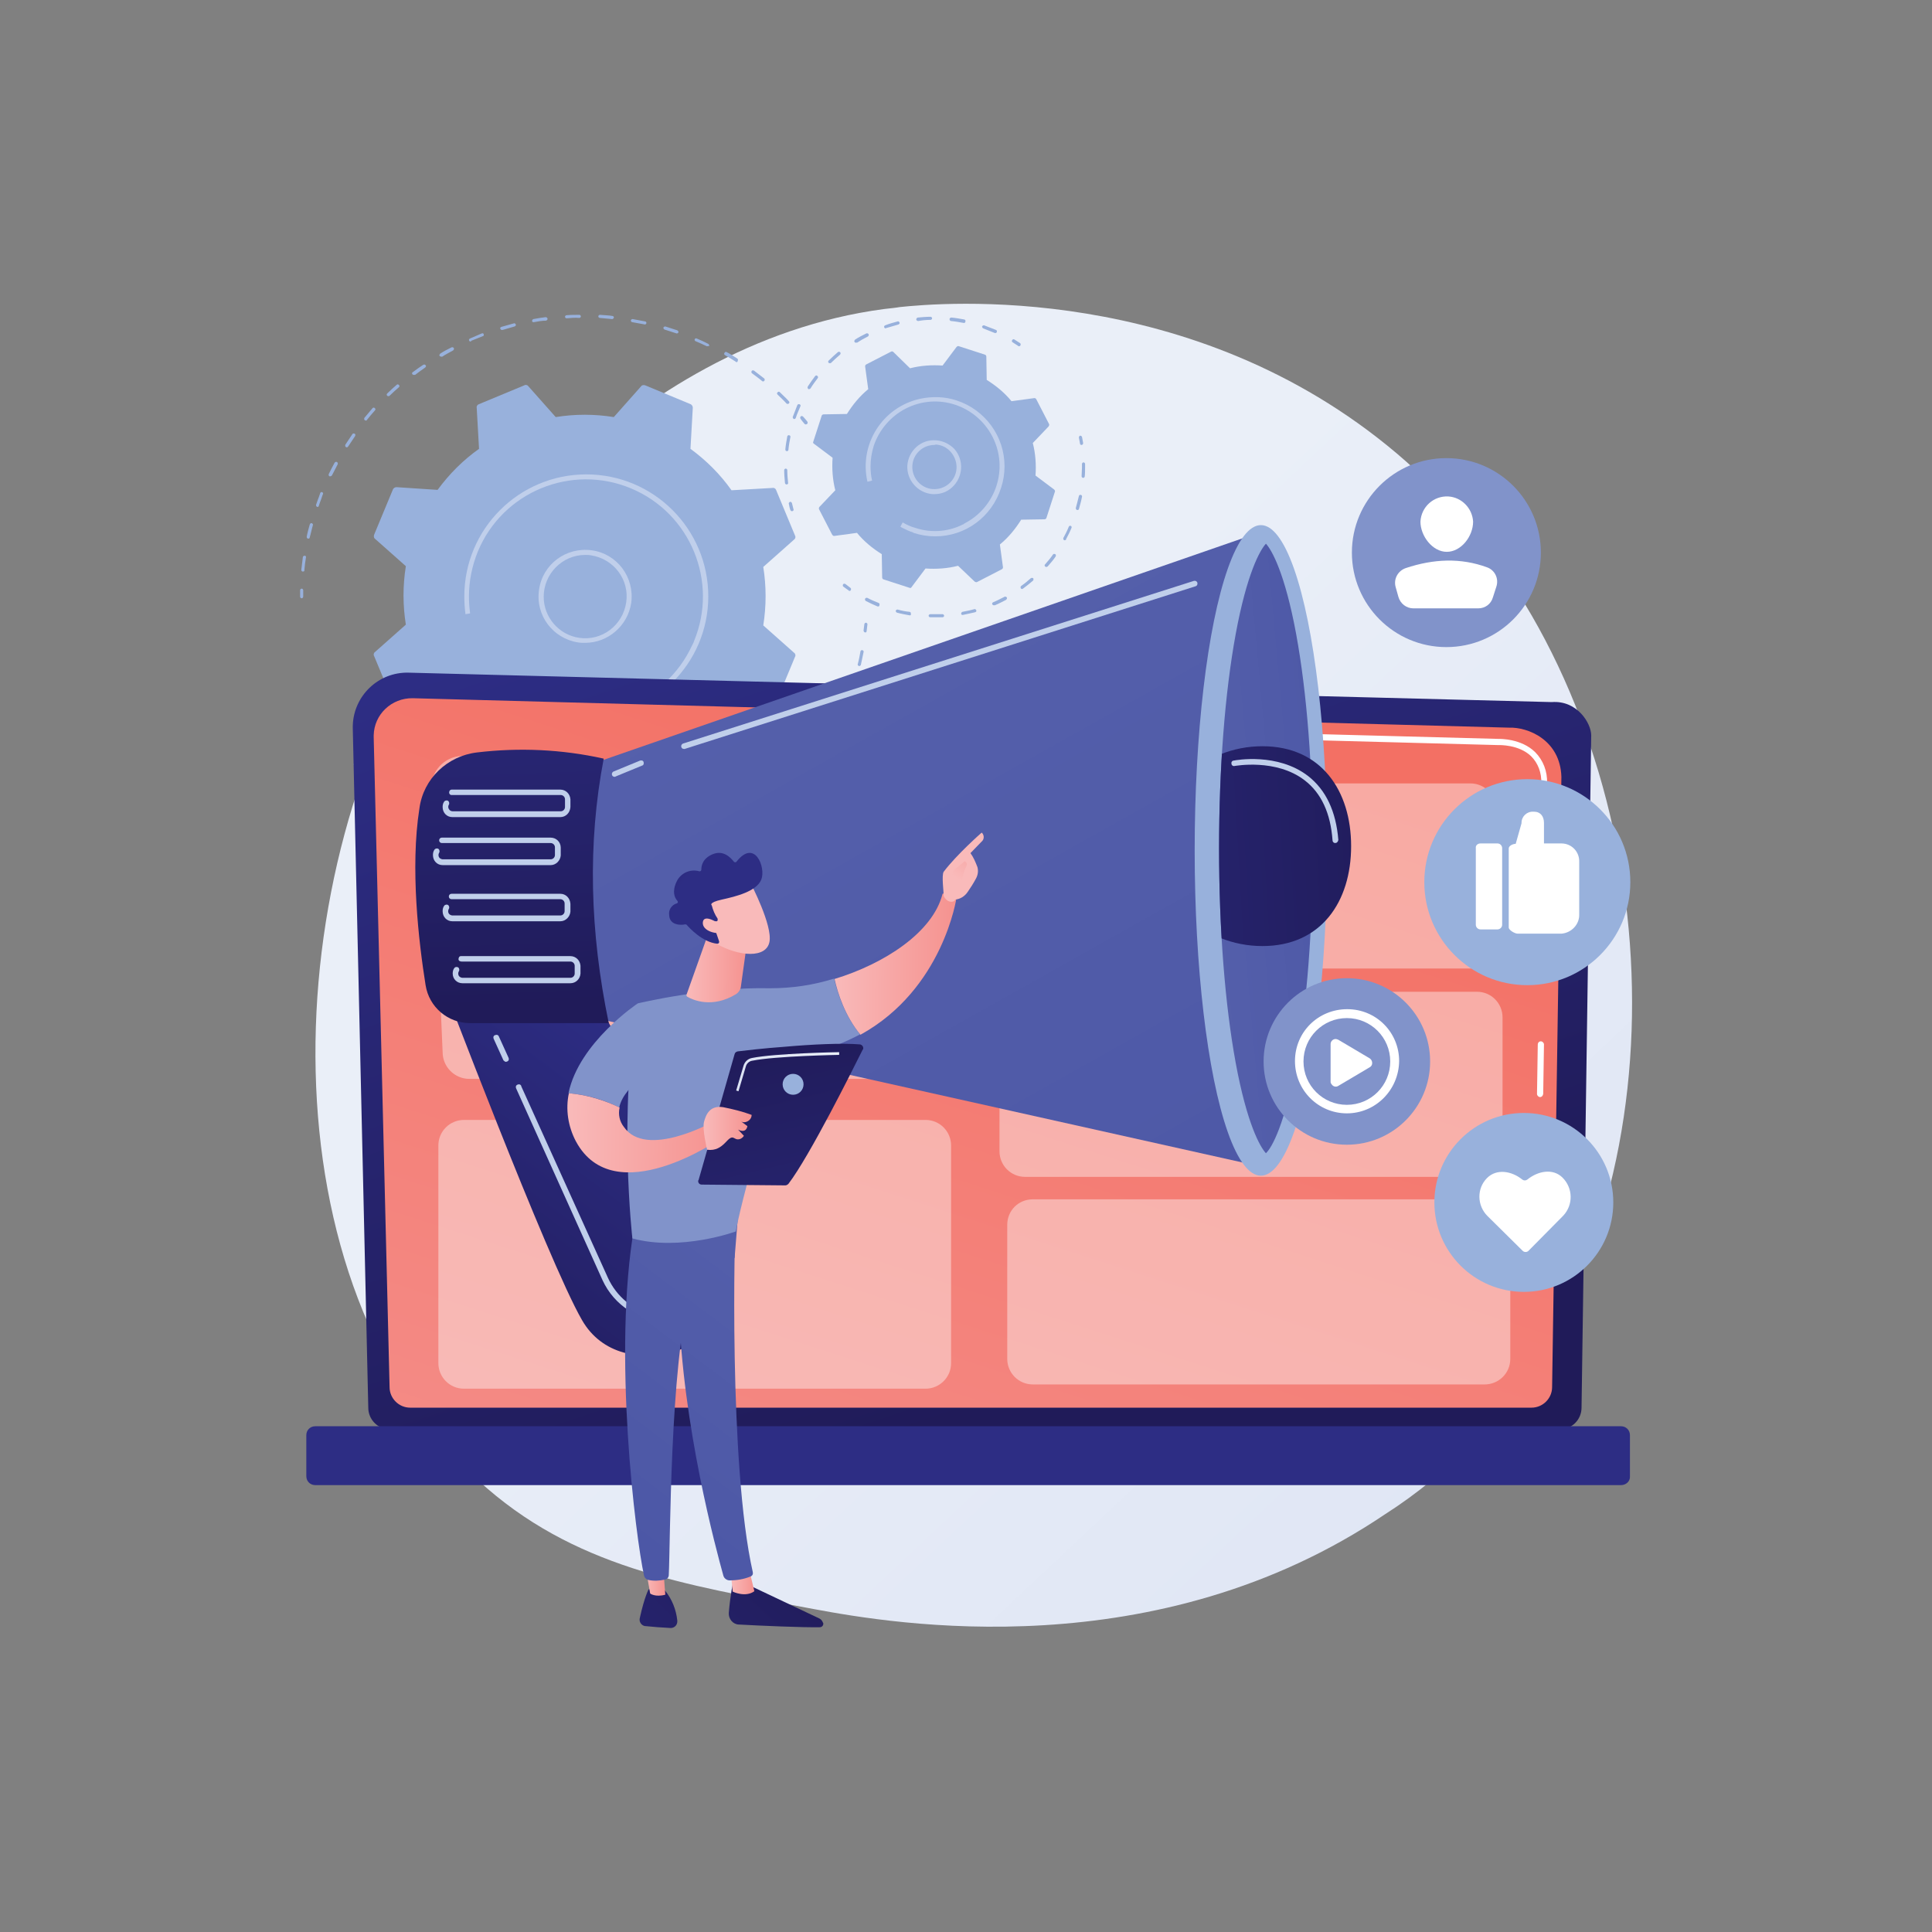 <?xml version="1.0" encoding="utf-8"?>
<!-- Generator: Adobe Illustrator 24.2.0, SVG Export Plug-In . SVG Version: 6.00 Build 0)  -->
<svg version="1.1" id="Layer_1" xmlns="http://www.w3.org/2000/svg" xmlns:xlink="http://www.w3.org/1999/xlink" x="0px" y="0px"
	 viewBox="0 0 498.9 498.9" style="enable-background:new 0 0 498.9 498.9;" xml:space="preserve">
<rect x="0" y="0" width="498.9" height="498.9" fill="#808080" stroke="none"/>
<style type="text/css">
	.st0{fill:url(#SVGID_1_);}
	.st1{fill:#98B1DC;}
	.st2{fill:#C0CFEB;}
	.st3{fill:url(#SVGID_2_);}
	.st4{fill:url(#SVGID_3_);}
	.st5{fill:#FFFFFF;}
	.st6{fill:url(#SVGID_4_);}
	.st7{opacity:0.41;fill:#FFFFFF;enable-background:new    ;}
	.st8{fill:url(#SVGID_5_);}
	.st9{fill:url(#SVGID_6_);}
	.st10{fill:url(#SVGID_7_);}
	.st11{clip-path:url(#SVGID_9_);}
	.st12{fill:url(#SVGID_10_);}
	.st13{fill:url(#SVGID_11_);}
	.st14{fill:#8193CA;}
	.st15{fill-rule:evenodd;clip-rule:evenodd;fill:#FFFFFF;}
	.st16{fill:url(#SVGID_12_);}
	.st17{fill:url(#SVGID_13_);}
	.st18{fill:url(#SVGID_14_);}
	.st19{fill:url(#SVGID_15_);}
	.st20{fill:url(#SVGID_16_);}
	.st21{fill:url(#SVGID_17_);}
	.st22{fill:url(#SVGID_18_);}
	.st23{fill:url(#SVGID_19_);}
	.st24{fill:url(#SVGID_20_);}
	.st25{fill:url(#SVGID_21_);}
	.st26{fill:url(#SVGID_22_);}
	.st27{fill:url(#SVGID_23_);}
	.st28{fill:url(#SVGID_24_);}
	.st29{fill:url(#SVGID_25_);}
	.st30{fill:url(#SVGID_26_);}
	.st31{fill:url(#SVGID_27_);}
	.st32{fill:url(#SVGID_28_);}
</style>
<linearGradient id="SVGID_1_" gradientUnits="userSpaceOnUse" x1="453.706" y1="23.386" x2="212.546" y2="280.106" gradientTransform="matrix(1 0 0 -1 0 498)">
	<stop  offset="0" style="stop-color:#DBE2F3"/>
	<stop  offset="1" style="stop-color:#EAEFF8"/>
</linearGradient>
<path class="st0" d="M380.5,372.3c-6.9,7.1-14.5,13.4-22.8,18.7c-59.1,39.9-126.7,28.4-147.6,24.5c-33.7-6.3-62.2-10.8-86.6-33.2
	c-55.6-50.8-52.9-156.6-10.4-222.2c5-7.8,47.4-71.3,115.2-80.3c1.7-0.2,2.9-0.3,4-0.5c10.5-1.1,75.4-7,128.4,37.8
	c12.1,10.3,22.6,22.3,31.1,35.7C433,217.4,433.1,317.5,380.5,372.3z"/>
<path class="st1" d="M77.9,154.5L77.9,154.5c-0.2,0-0.4-0.2-0.4-0.4c0,0,0,0,0,0c0-0.6,0-1.1,0-1.7c0-0.2,0.2-0.4,0.4-0.4
	c0.2,0,0.4,0.2,0.4,0.4c0,0,0,0,0,0v1.6C78.3,154.3,78.1,154.5,77.9,154.5C77.9,154.5,77.9,154.5,77.9,154.5z"/>
<path class="st1" d="M78.2,147.6L78.2,147.6c-0.2,0-0.4-0.2-0.4-0.4c0,0,0,0,0,0c0.1-1.1,0.3-2.2,0.4-3.3c0-0.2,0.2-0.4,0.5-0.4
	c0.2,0,0.4,0.2,0.3,0.5c-0.2,1.1-0.3,2.1-0.4,3.2C78.7,147.4,78.5,147.6,78.2,147.6C78.3,147.6,78.2,147.6,78.2,147.6z M79.6,139.1
	L79.6,139.1c-0.3,0-0.4-0.3-0.4-0.5l0,0c0.2-1.1,0.5-2.1,0.8-3.2c0.1-0.2,0.3-0.4,0.5-0.3c0.2,0.1,0.4,0.3,0.3,0.5
	c-0.3,1-0.5,2.1-0.8,3.1C80,139,79.8,139.1,79.6,139.1z M82,130.9c0,0-0.1,0-0.1,0c-0.2-0.1-0.3-0.3-0.3-0.5
	c0.2-0.6,0.4-1.1,0.6-1.7c0.2-0.4,0.3-0.9,0.5-1.4c0.1-0.2,0.3-0.3,0.5-0.2c0,0,0,0,0,0c0.2,0.1,0.3,0.3,0.2,0.5c0,0,0,0,0,0
	c-0.2,0.4-0.3,0.9-0.5,1.4s-0.4,1.1-0.6,1.7C82.3,130.8,82.2,130.9,82,130.9z M85.3,123c-0.1,0-0.1,0-0.2,0
	c-0.2-0.1-0.3-0.3-0.2-0.6c0.5-1,1-2,1.5-2.9c0.1-0.2,0.4-0.3,0.6-0.2c0,0,0,0,0,0c0.2,0.1,0.3,0.4,0.2,0.6c-0.5,1-1,1.9-1.5,2.9
	C85.6,122.9,85.4,123,85.3,123z M89.5,115.5c-0.1,0-0.2,0-0.2-0.1c-0.2-0.1-0.2-0.4-0.1-0.6c0.6-0.9,1.2-1.8,1.8-2.7
	c0.1-0.2,0.4-0.2,0.6-0.1c0.2,0.1,0.2,0.4,0.1,0.6l0,0c-0.6,0.9-1.2,1.8-1.8,2.7C89.7,115.5,89.6,115.6,89.5,115.5L89.5,115.5z
	 M94.5,108.6c-0.1,0-0.2,0-0.3-0.1c-0.2-0.1-0.2-0.4-0.1-0.6c0,0,0,0,0,0c0.7-0.8,1.4-1.7,2.1-2.5c0.2-0.2,0.4-0.2,0.6,0
	s0.2,0.4,0,0.6l0,0c-0.7,0.8-1.4,1.6-2.1,2.5C94.7,108.6,94.6,108.6,94.5,108.6L94.5,108.6z M203.4,104.3c-0.1,0-0.2,0-0.3-0.1
	c-0.7-0.8-1.5-1.5-2.3-2.3c-0.2-0.2-0.2-0.4,0-0.6c0.2-0.2,0.4-0.2,0.6,0c0.8,0.8,1.6,1.5,2.3,2.3c0.2,0.2,0.2,0.4,0,0.6
	c0,0,0,0,0,0C203.6,104.3,203.5,104.3,203.4,104.3L203.4,104.3z M100.3,102.3c-0.1,0-0.2,0-0.3-0.1c-0.2-0.2-0.2-0.4,0-0.6
	c0.8-0.8,1.6-1.5,2.4-2.2c0.2-0.2,0.4-0.2,0.6,0c0,0,0,0,0,0c0.2,0.2,0.2,0.4,0,0.6c-0.8,0.7-1.6,1.4-2.4,2.2
	C100.5,102.3,100.4,102.3,100.3,102.3L100.3,102.3z M197.1,98.5c-0.1,0-0.2,0-0.3-0.1c-0.8-0.7-1.7-1.3-2.6-2
	c-0.2-0.1-0.2-0.4-0.1-0.6c0.1-0.2,0.4-0.2,0.6-0.1c0.9,0.7,1.7,1.3,2.6,2c0.2,0.1,0.2,0.4,0.1,0.6
	C197.3,98.4,197.2,98.5,197.1,98.5L197.1,98.5z M106.8,96.8c-0.2,0-0.4-0.2-0.4-0.4c0-0.1,0.1-0.3,0.2-0.3c0.9-0.7,1.8-1.3,2.7-1.9
	c0.2-0.1,0.4-0.1,0.6,0.1s0.1,0.4-0.1,0.6c-0.9,0.6-1.8,1.3-2.6,1.9C107,96.8,106.9,96.8,106.8,96.8z M190.2,93.5
	c-0.1,0-0.2,0-0.2-0.1c-0.9-0.6-1.8-1.1-2.8-1.7c-0.2-0.1-0.3-0.4-0.1-0.6c0.1-0.2,0.3-0.3,0.5-0.2c0,0,0,0,0,0
	c1,0.5,1.9,1.1,2.8,1.7c0.2,0.1,0.2,0.4,0.1,0.6c0,0,0,0,0,0C190.5,93.5,190.3,93.5,190.2,93.5z M113.9,92.1c-0.1,0-0.3-0.1-0.4-0.2
	c-0.1-0.2,0-0.4,0.2-0.6c0.9-0.6,1.9-1.1,2.9-1.6c0.2-0.1,0.5,0,0.6,0.2c0.1,0.2,0,0.4-0.2,0.6c0,0,0,0,0,0c-0.9,0.5-1.9,1-2.8,1.6
	C114.1,92.1,114,92.1,113.9,92.1z M182.7,89.4c-0.1,0-0.1,0-0.2,0c-1-0.5-2-0.9-2.9-1.3c-0.2-0.1-0.3-0.3-0.2-0.5
	c0.1-0.2,0.3-0.3,0.5-0.2c1,0.4,2,0.9,3,1.4c0.2,0.1,0.3,0.4,0.2,0.6C183,89.3,182.9,89.4,182.7,89.4L182.7,89.4z M121.5,88.2
	c-0.2,0-0.4-0.2-0.4-0.4c0-0.2,0.1-0.3,0.3-0.4c1-0.4,2-0.9,3-1.3c0.2-0.1,0.5,0,0.5,0.2c0.1,0.2,0,0.5-0.2,0.5l0,0
	c-1,0.4-2,0.8-3,1.2C121.6,88.2,121.6,88.2,121.5,88.2z M174.8,86.1c0,0-0.1,0-0.1,0c-1-0.3-2.1-0.7-3.1-1c-0.2-0.1-0.3-0.3-0.3-0.5
	c0,0,0,0,0,0c0.1-0.2,0.3-0.3,0.5-0.3c0,0,0,0,0,0c1,0.3,2.1,0.7,3.1,1c0.2,0.1,0.3,0.3,0.3,0.5C175.1,86,175,86.1,174.8,86.1z
	 M129.6,85.2c-0.2,0-0.3-0.1-0.4-0.3c-0.1-0.2,0-0.4,0.3-0.5c0,0,0,0,0,0c1-0.3,2.1-0.6,3.2-0.9c0.2-0.1,0.4,0.1,0.5,0.3
	c0,0,0,0,0,0c0.1,0.2-0.1,0.4-0.3,0.5c0,0,0,0,0,0c-1,0.3-2.1,0.6-3.1,0.9L129.6,85.2z M166.6,83.8L166.6,83.8
	c-1.1-0.2-2.2-0.4-3.3-0.6c-0.2,0-0.4-0.2-0.4-0.4c0-0.2,0.2-0.4,0.4-0.4c0,0,0.1,0,0.1,0c1.1,0.2,2.2,0.4,3.2,0.6
	c0.2,0,0.4,0.3,0.3,0.5C166.9,83.6,166.8,83.7,166.6,83.8L166.6,83.8z M137.8,83.2c-0.2,0-0.4-0.1-0.4-0.3c0-0.2,0.1-0.4,0.3-0.5
	c0,0,0,0,0,0c1.1-0.2,2.2-0.4,3.2-0.5c0.2,0,0.4,0.1,0.5,0.4c0,0.2-0.1,0.4-0.4,0.5C140,82.8,138.9,83,137.8,83.2L137.8,83.2z
	 M158.1,82.4L158.1,82.4c-1.1-0.1-2.1-0.2-3.2-0.3c-0.2,0-0.4-0.2-0.4-0.4c0-0.2,0.2-0.4,0.4-0.4c0,0,0,0,0,0
	c1.1,0.1,2.2,0.1,3.3,0.3c0.2,0,0.4,0.3,0.3,0.5C158.4,82.2,158.3,82.4,158.1,82.4L158.1,82.4z M146.3,82.2c-0.2,0-0.4-0.2-0.4-0.4
	c0-0.2,0.2-0.4,0.4-0.4c0,0,0,0,0,0c1.1-0.1,2.2-0.1,3.3-0.1c0.2,0,0.4,0.2,0.4,0.4c0,0,0,0,0,0c0,0.2-0.2,0.4-0.4,0.4c0,0,0,0,0,0
	C148.5,82,147.4,82.1,146.3,82.2L146.3,82.2z"/>
<path class="st1" d="M208,109.6c-0.1,0-0.2-0.1-0.3-0.2c-0.3-0.4-0.7-0.8-1-1.3c-0.1-0.2-0.1-0.4,0.1-0.6c0.2-0.1,0.4-0.1,0.6,0.1
	c0,0,0,0,0,0c0.4,0.4,0.7,0.8,1.1,1.3c0.1,0.2,0.1,0.4-0.1,0.6C208.2,109.6,208.1,109.6,208,109.6z"/>
<path class="st1" d="M223.4,163.3L223.4,163.3c-0.2,0-0.4-0.2-0.4-0.5c0.1-0.5,0.1-1.1,0.2-1.6c0-0.2,0.2-0.4,0.4-0.4c0,0,0,0,0,0
	c0.2,0,0.4,0.2,0.4,0.4c0,0,0,0,0,0c-0.1,0.6-0.1,1.1-0.2,1.7C223.8,163.2,223.6,163.4,223.4,163.3
	C223.4,163.3,223.4,163.3,223.4,163.3z"/>
<path class="st1" d="M151,228c-0.2,0-0.4-0.2-0.4-0.4s0.2-0.4,0.4-0.4c1.1,0,2.2,0,3.4-0.1c0.2,0,0.4,0.2,0.4,0.4
	c0,0.2-0.2,0.4-0.4,0.4C153.3,227.9,152.1,228,151,228L151,228z M145.5,227.8L145.5,227.8c-1.1-0.1-2.3-0.2-3.4-0.3
	c-0.2,0-0.4-0.2-0.4-0.5c0-0.2,0.2-0.4,0.5-0.4c1.1,0.1,2.2,0.3,3.3,0.3c0.2,0,0.4,0.2,0.4,0.4c0,0,0,0,0,0
	C146,227.6,145.8,227.8,145.5,227.8C145.5,227.8,145.5,227.8,145.5,227.8L145.5,227.8z M159.8,227.4c-0.2,0-0.4-0.2-0.4-0.4
	c0-0.2,0.1-0.4,0.3-0.5c0,0,0,0,0,0c1.1-0.1,2.2-0.3,3.3-0.5c0.2,0,0.4,0.1,0.5,0.3c0,0.2-0.1,0.4-0.3,0.5
	C162.1,227.1,161,227.3,159.8,227.4L159.8,227.4z M136.8,226.6L136.8,226.6c-1.2-0.2-2.3-0.5-3.4-0.7c-0.2-0.1-0.4-0.3-0.3-0.5
	c0.1-0.2,0.3-0.4,0.5-0.3c0,0,0,0,0,0c1.1,0.3,2.2,0.5,3.3,0.7c0.2,0,0.4,0.3,0.3,0.5C137.1,226.5,136.9,226.6,136.8,226.6
	L136.8,226.6z M168.5,225.8c-0.2,0-0.3-0.1-0.4-0.3c-0.1-0.2,0.1-0.4,0.3-0.5c0,0,0,0,0,0c1.1-0.3,2.2-0.6,3.2-0.9
	c0.2-0.1,0.4,0.1,0.5,0.3s-0.1,0.4-0.3,0.5c-1.1,0.3-2.2,0.6-3.3,0.9L168.5,225.8z M128.2,224.4h-0.1c-1-0.3-2.1-0.7-3.1-1.1l0,0
	c-0.2-0.1-0.3-0.3-0.3-0.5c0.1-0.2,0.3-0.3,0.5-0.3c0,0,0,0,0,0l0,0c1,0.4,2.1,0.8,3.1,1.1c0.2,0.1,0.3,0.3,0.2,0.5
	C128.5,224.3,128.4,224.4,128.2,224.4L128.2,224.4z M177,223.2c-0.2,0-0.3-0.1-0.4-0.3c-0.1-0.2,0-0.5,0.2-0.5
	c1-0.4,2.1-0.8,3.1-1.3c0.2-0.1,0.4,0,0.5,0.2c0,0,0,0,0,0c0.1,0.2,0,0.4-0.2,0.5c0,0,0,0,0,0c-1,0.4-2.1,0.9-3.1,1.3
	C177,223.2,177,223.2,177,223.2L177,223.2z M120,221.1c-0.1,0-0.1,0-0.2,0c-1-0.5-2-1-3-1.5c-0.2-0.1-0.3-0.3-0.2-0.6
	c0.1-0.2,0.4-0.3,0.6-0.2c1,0.5,2,1,3,1.5c0.2,0.1,0.3,0.3,0.2,0.6C120.3,221.1,120.1,221.2,120,221.1L120,221.1z M185,219.5
	c-0.2,0-0.3-0.1-0.4-0.2c-0.1-0.2,0-0.4,0.2-0.6c0,0,0,0,0,0c1-0.5,2-1.1,2.9-1.6c0.2-0.1,0.4-0.1,0.6,0.1c0.1,0.2,0.1,0.4-0.1,0.6
	c0,0,0,0,0,0c-1,0.6-2,1.1-3,1.6C185.1,219.5,185,219.5,185,219.5L185,219.5z M112.2,216.9c-0.1,0-0.1,0-0.2-0.1
	c-1-0.6-1.9-1.2-2.8-1.9c-0.2-0.1-0.2-0.4-0.1-0.6c0,0,0,0,0,0c0.1-0.2,0.4-0.2,0.6-0.1c0.9,0.6,1.9,1.3,2.8,1.8
	c0.2,0.1,0.3,0.4,0.1,0.5c0,0,0,0,0,0C112.4,216.8,112.3,216.9,112.2,216.9L112.2,216.9z M192.5,214.9c-0.1,0-0.3-0.1-0.3-0.2
	c-0.1-0.2-0.1-0.4,0.1-0.6c0.9-0.6,1.8-1.3,2.7-2c0.2-0.1,0.4-0.1,0.6,0.1c0.1,0.2,0.1,0.4-0.1,0.6c0,0,0,0,0,0
	c-0.9,0.7-1.8,1.4-2.8,2C192.7,214.9,192.6,214.9,192.5,214.9L192.5,214.9z M105,211.8c-0.1,0-0.2,0-0.3-0.1
	c-0.9-0.7-1.8-1.4-2.6-2.2c-0.2-0.2-0.2-0.4,0-0.6c0,0,0,0,0,0c0.2-0.2,0.4-0.2,0.6,0c0,0,0,0,0,0c0.8,0.7,1.7,1.5,2.6,2.2
	c0.2,0.1,0.2,0.4,0.1,0.6C105.3,211.8,105.1,211.8,105,211.8z M199.5,209.5c-0.1,0-0.2-0.1-0.3-0.1c-0.2-0.2-0.2-0.4,0-0.6
	c0.8-0.7,1.7-1.5,2.4-2.3c0.1-0.2,0.4-0.2,0.6-0.1c0.2,0.1,0.2,0.4,0.1,0.6c0,0,0,0-0.1,0.1c-0.8,0.8-1.6,1.6-2.5,2.3
	C199.7,209.4,199.6,209.5,199.5,209.5L199.5,209.5z M98.5,205.8c-0.1,0-0.2,0-0.3-0.1c-0.8-0.8-1.6-1.6-2.3-2.5
	c-0.2-0.2-0.1-0.4,0-0.6c0.2-0.2,0.4-0.1,0.6,0c0.7,0.8,1.5,1.7,2.3,2.5c0.2,0.2,0.1,0.4,0,0.6C98.7,205.8,98.6,205.8,98.5,205.8
	L98.5,205.8z M205.8,203.2c-0.1,0-0.2,0-0.3-0.1c-0.2-0.2-0.2-0.4,0-0.6c0,0,0,0,0,0c0.7-0.8,1.5-1.7,2.1-2.6
	c0.1-0.2,0.4-0.2,0.6-0.1c0.2,0.1,0.2,0.4,0.1,0.6l0,0c-0.7,0.9-1.4,1.8-2.2,2.6C206,203.2,205.9,203.2,205.8,203.2L205.8,203.2z
	 M211.2,196.2c-0.1,0-0.2,0-0.2-0.1c-0.2-0.1-0.2-0.4-0.1-0.6c0,0,0,0,0,0c0.6-0.9,1.2-1.9,1.8-2.8c0.1-0.2,0.3-0.3,0.5-0.2
	c0.2,0.1,0.3,0.3,0.2,0.5c0,0,0,0.1-0.1,0.1c-0.6,1-1.2,1.9-1.9,2.8C211.5,196.1,211.3,196.2,211.2,196.2L211.2,196.2z M215.7,188.6
	c-0.1,0-0.1,0-0.2-0.1c-0.2-0.1-0.3-0.4-0.2-0.6c0.5-1,1-2,1.5-3c0.1-0.2,0.3-0.3,0.6-0.2s0.3,0.3,0.2,0.6l0,0c-0.5,1-1,2-1.5,3
	C216,188.5,215.9,188.6,215.7,188.6L215.7,188.6z M219.3,180.5c0,0-0.1,0-0.1,0c-0.2-0.1-0.3-0.3-0.2-0.5c0,0,0,0,0,0
	c0.4-1,0.8-2.1,1.1-3.2c0.1-0.2,0.4-0.3,0.6-0.2c0.2,0.1,0.3,0.3,0.2,0.5c-0.4,1.1-0.7,2.1-1.1,3.2
	C219.6,180.4,219.4,180.5,219.3,180.5L219.3,180.5z M221.9,172h-0.1c-0.2-0.1-0.4-0.3-0.3-0.5c0.3-1.1,0.5-2.2,0.7-3.3
	c0-0.2,0.3-0.4,0.5-0.3c0,0,0,0,0,0c0.2,0,0.4,0.3,0.3,0.5c-0.2,1.1-0.5,2.2-0.7,3.3C222.2,171.9,222,172,221.9,172L221.9,172z"/>
<path class="st1" d="M92.7,199.1c-0.1,0-0.3-0.1-0.3-0.2c-0.3-0.4-0.7-0.9-1-1.3c-0.1-0.2-0.1-0.4,0.1-0.6c0,0,0,0,0,0
	c0.2-0.1,0.4-0.1,0.6,0.1c0.3,0.4,0.6,0.9,1,1.3c0.1,0.2,0.1,0.4-0.1,0.6c0,0,0,0,0,0C92.8,199,92.8,199.1,92.7,199.1z"/>
<path class="st1" d="M101.6,181.4c0.1,0.3,0.5,0.6,0.9,0.5l10.6-0.6c2.9,4.1,6.5,7.7,10.6,10.7l-0.7,10.6c0,0.4,0.2,0.7,0.5,0.9
	l11.8,4.9c0.3,0.2,0.8,0.1,1-0.2l7.1-8c5,0.8,10.1,0.8,15.1,0l7.1,8c0.2,0.3,0.7,0.4,1,0.2l11.8-4.9c0.3-0.1,0.6-0.5,0.5-0.9
	l-0.7-10.7c4.1-2.9,7.7-6.5,10.7-10.6l10.6,0.6c0.4,0,0.7-0.2,0.9-0.5l4.9-11.8c0.2-0.3,0.1-0.8-0.2-1l-8-7.1c0.8-5,0.8-10.1,0-15.1
	l8-7.1c0.3-0.2,0.4-0.7,0.2-1l-4.9-11.8c-0.1-0.3-0.5-0.6-0.9-0.5l-10.6,0.6c-2.9-4.1-6.5-7.7-10.6-10.7l0.6-10.6
	c0-0.4-0.2-0.7-0.5-0.9l-11.8-4.9c-0.3-0.1-0.8-0.1-1,0.2l-7.1,8c-5-0.8-10-0.8-15,0l-7.1-8c-0.2-0.3-0.7-0.4-1-0.2l-11.8,4.9
	c-0.3,0.1-0.6,0.5-0.5,0.9l0.6,10.6c-4.1,2.9-7.7,6.5-10.7,10.6l-10.6-0.7c-0.4,0-0.7,0.2-0.9,0.5l-4.9,11.8c-0.1,0.3-0.1,0.8,0.2,1
	l8,7.1c-0.8,5-0.8,10.1,0,15.1l-8,7.1c-0.3,0.2-0.4,0.7-0.2,1L101.6,181.4z"/>
<path class="st2" d="M151.1,166c-0.6,0-1.2,0-1.8-0.1l0,0c-6.5-1-11.1-7-10.1-13.6c0.9-6.6,7-11.1,13.6-10.2
	c6.6,0.9,11.1,7,10.2,13.6C162.1,161.6,157,166,151.1,166z M151.1,143.3c-5.9,0-10.7,4.9-10.7,10.8c0,5.3,3.9,9.8,9.1,10.6l0,0
	c5.9,0.9,11.3-3.2,12.2-9.1c0.9-5.9-3.2-11.3-9.1-12.2C152.1,143.3,151.6,143.3,151.1,143.3L151.1,143.3z"/>
<path class="st2" d="M151.3,185.4c-4.1,0-8.2-0.8-12-2.4l0,0c-2.1-0.9-4-1.9-5.9-3.2l0.7-1c1.8,1.2,3.7,2.3,5.6,3.1l0,0
	c15,6.2,32.2-0.5,39-15.2c0.2-0.4,0.4-0.7,0.5-1.1c6.4-15.4-0.9-33.1-16.3-39.5c-15.4-6.4-33.1,0.9-39.5,16.3
	c-1.5,3.7-2.3,7.6-2.3,11.6c0,1.5,0.1,2.9,0.3,4.4l-1.2,0.2c-0.2-1.5-0.3-3-0.3-4.6c0-17.4,14.1-31.5,31.5-31.5
	c17.4,0,31.5,14.1,31.5,31.5S168.7,185.4,151.3,185.4C151.3,185.4,151.3,185.4,151.3,185.4L151.3,185.4z"/>
<path class="st1" d="M215.4,138.4l5.9-0.8c1.8,2.2,4,4,6.4,5.5l0.1,6c0,0.2,0.1,0.4,0.3,0.5l6.8,2.2c0.2,0.1,0.4,0,0.5-0.2l3.6-4.8
	c2.8,0.2,5.7,0,8.4-0.7l4.3,4.1c0.2,0.1,0.4,0.2,0.6,0.1l6.4-3.3c0.2-0.1,0.3-0.3,0.3-0.5l-0.8-5.9c2.2-1.8,4-4,5.5-6.4l6-0.1
	c0.2,0,0.4-0.1,0.5-0.3l2.2-6.8c0.1-0.2,0-0.4-0.2-0.6l-4.8-3.6c0.2-2.8,0-5.7-0.7-8.4l4.1-4.3c0.1-0.2,0.2-0.4,0.1-0.6l-3.3-6.4
	c-0.1-0.2-0.3-0.3-0.5-0.3l-5.9,0.8c-1.8-2.2-4-4-6.4-5.5l-0.1-6c0-0.2-0.1-0.4-0.3-0.5l-6.8-2.2c-0.2-0.1-0.4,0-0.6,0.2l-3.6,4.8
	c-2.8-0.2-5.7,0-8.4,0.7l-4.3-4.2c-0.2-0.2-0.4-0.2-0.6-0.1l-6.4,3.3c-0.2,0.1-0.3,0.3-0.3,0.5l0.8,5.9c-2.2,1.8-4,4-5.5,6.4l-6,0.1
	c-0.2,0-0.4,0.1-0.5,0.3l-2.2,6.8c-0.1,0.2,0,0.4,0.2,0.5l4.8,3.6c-0.2,2.8,0,5.7,0.7,8.4l-4.1,4.3c-0.1,0.1-0.2,0.4-0.1,0.6
	l3.3,6.4C215,138.3,215.2,138.4,215.4,138.4z"/>
<path class="st2" d="M241.3,127.6h-0.5c-3.8-0.3-6.7-3.6-6.5-7.4c0.3-3.9,3.6-6.8,7.4-6.5c1.8,0.1,3.6,1,4.8,2.3
	c2.5,2.9,2.2,7.3-0.7,9.9C244.6,127,243,127.6,241.3,127.6L241.3,127.6z M241.3,114.9c-3,0-5.5,2.3-5.7,5.3
	c-0.2,3.2,2.2,5.9,5.3,6.1l0,0c3.2,0.2,5.9-2.2,6.1-5.3c0.1-1.5-0.4-3-1.4-4.2c-1-1.2-2.4-1.9-3.9-2L241.3,114.9z"/>
<path class="st1" d="M204.5,132c-0.2,0-0.3-0.1-0.4-0.3c-0.2-0.5-0.3-1.1-0.4-1.6c-0.1-0.2,0.1-0.4,0.3-0.5c0,0,0,0,0,0
	c0.2-0.1,0.4,0.1,0.5,0.3c0,0,0,0,0,0c0.1,0.5,0.3,1.1,0.4,1.6c0.1,0.2,0,0.4-0.3,0.5c0,0,0,0,0,0L204.5,132z"/>
<path class="st1" d="M203.1,125.1c-0.2,0-0.4-0.2-0.4-0.4c-0.1-1.1-0.2-2.2-0.2-3.3c0-0.2,0.2-0.4,0.4-0.4l0,0
	c0.2,0,0.4,0.2,0.4,0.4c0,1.1,0.1,2.2,0.2,3.2C203.6,124.9,203.4,125.1,203.1,125.1L203.1,125.1z M203.2,116.5L203.2,116.5
	c-0.3,0-0.4-0.2-0.4-0.5c0.1-1.1,0.3-2.2,0.5-3.3c0-0.2,0.3-0.4,0.5-0.3c0.2,0,0.4,0.3,0.3,0.5c0,0,0,0,0,0c-0.2,1-0.4,2.1-0.5,3.2
	C203.6,116.4,203.4,116.5,203.2,116.5L203.2,116.5z M205.1,108.2H205c-0.2-0.1-0.3-0.3-0.3-0.5c0.4-1,0.8-2.1,1.2-3.1
	c0.1-0.2,0.3-0.3,0.6-0.2c0.2,0.1,0.3,0.3,0.2,0.5c0,0,0,0,0,0c-0.4,1-0.9,2-1.2,3C205.4,108.1,205.3,108.2,205.1,108.2L205.1,108.2
	z M208.9,100.5c-0.1,0-0.2,0-0.2-0.1c-0.2-0.1-0.2-0.4-0.1-0.6c0.6-0.9,1.2-1.8,1.9-2.7c0.2-0.2,0.4-0.2,0.6,0
	c0.1,0.1,0.2,0.3,0.1,0.5c-0.6,0.8-1.3,1.7-1.9,2.7C209.2,100.4,209,100.5,208.9,100.5z M214.3,93.8c-0.1,0-0.2,0-0.3-0.1
	c-0.2-0.2-0.2-0.4,0-0.6c0.8-0.8,1.6-1.5,2.4-2.2c0.2-0.1,0.4-0.1,0.6,0.1c0.1,0.2,0.1,0.4-0.1,0.6l0,0c-0.8,0.7-1.6,1.4-2.4,2.2
	C214.5,93.7,214.4,93.8,214.3,93.8L214.3,93.8z M221,88.5c-0.2,0-0.4-0.2-0.4-0.4c0-0.1,0.1-0.3,0.2-0.4c0.9-0.6,1.9-1.1,2.9-1.6
	c0.2-0.1,0.5,0,0.6,0.2c0.1,0.2,0,0.5-0.2,0.6c-1,0.5-1.9,1-2.8,1.6C221.2,88.4,221.1,88.5,221,88.5z M257.1,86c-0.1,0-0.1,0-0.2,0
	c-1-0.4-2-0.8-3-1.2c-0.2-0.1-0.3-0.3-0.3-0.5c0.1-0.2,0.3-0.3,0.5-0.3c1,0.4,2.1,0.8,3.1,1.2c0.2,0.1,0.3,0.3,0.2,0.5
	C257.4,85.9,257.2,86,257.1,86L257.1,86z M228.7,84.8c-0.2,0-0.4-0.2-0.4-0.4c0-0.2,0.1-0.3,0.3-0.4c1-0.4,2.1-0.7,3.2-1
	c0.2-0.1,0.4,0.1,0.5,0.3c0.1,0.2-0.1,0.4-0.3,0.5c-1,0.3-2.1,0.6-3.1,0.9C228.8,84.7,228.8,84.7,228.7,84.8L228.7,84.8z
	 M248.9,83.4L248.9,83.4c-1.1-0.2-2.2-0.4-3.3-0.5c-0.2,0-0.4-0.2-0.4-0.5c0-0.2,0.2-0.4,0.5-0.4c1.1,0.1,2.2,0.3,3.3,0.5
	c0.2,0,0.4,0.3,0.3,0.5c0,0,0,0,0,0C249.3,83.3,249.1,83.4,248.9,83.4L248.9,83.4z M237.1,82.9c-0.2,0-0.5-0.2-0.5-0.4
	c0-0.2,0.2-0.5,0.4-0.5l0,0c1.1-0.1,2.2-0.2,3.3-0.2c0.2,0,0.4,0.2,0.4,0.4c0,0.2-0.2,0.4-0.4,0.4C239.2,82.6,238.2,82.7,237.1,82.9
	L237.1,82.9z"/>
<path class="st1" d="M263.1,89.4c-0.1,0-0.2,0-0.2-0.1c-0.5-0.3-0.9-0.6-1.4-0.9c-0.2-0.1-0.3-0.4-0.1-0.6c0.1-0.2,0.4-0.3,0.6-0.1
	l0,0l1.4,0.9c0.2,0.1,0.2,0.4,0.1,0.6C263.4,89.4,263.3,89.4,263.1,89.4z"/>
<path class="st1" d="M279.3,114.9c-0.2,0-0.4-0.1-0.4-0.3c-0.1-0.5-0.2-1.1-0.3-1.6c0-0.2,0.1-0.4,0.3-0.5c0.2,0,0.4,0.1,0.5,0.3
	c0,0,0,0,0,0c0.1,0.5,0.2,1.1,0.3,1.6C279.7,114.7,279.5,114.9,279.3,114.9C279.3,114.9,279.3,114.9,279.3,114.9L279.3,114.9z"/>
<path class="st1" d="M241.4,159.4c-0.4,0-0.8,0-1.2,0c-0.2,0-0.4-0.2-0.4-0.4c0,0,0,0,0,0c0-0.2,0.2-0.4,0.4-0.4c1.1,0,2.1,0,3.2,0
	c0.2,0,0.4,0.2,0.4,0.4c0,0.2-0.2,0.4-0.4,0.4c0,0,0,0,0,0C242.7,159.4,242,159.4,241.4,159.4z M234.9,158.9L234.9,158.9
	c-1.1-0.2-2.2-0.4-3.3-0.7c-0.2-0.1-0.3-0.3-0.3-0.5c0.1-0.2,0.3-0.3,0.5-0.3c0,0,0,0,0,0c1,0.3,2.1,0.5,3.1,0.6
	c0.2,0,0.4,0.3,0.3,0.5C235.3,158.8,235.2,158.9,234.9,158.9L234.9,158.9z M248.6,158.8c-0.2,0-0.4-0.1-0.4-0.3
	c0-0.2,0.1-0.4,0.3-0.5c1-0.2,2.1-0.4,3.1-0.7c0.2-0.1,0.4,0.1,0.5,0.3c0.1,0.2,0,0.4-0.3,0.5c0,0,0,0,0,0
	C250.8,158.3,249.7,158.6,248.6,158.8L248.6,158.8z M226.8,156.6c-0.1,0-0.1,0-0.2,0c-1-0.4-2-0.9-3-1.4c-0.2-0.1-0.3-0.4-0.2-0.6
	c0.1-0.2,0.4-0.3,0.6-0.2c0.9,0.5,1.9,0.9,2.9,1.3c0.2,0.1,0.3,0.3,0.2,0.5C227.1,156.5,227,156.6,226.8,156.6L226.8,156.6z
	 M256.6,156.3c-0.2,0-0.4-0.2-0.4-0.4c0-0.2,0.1-0.3,0.3-0.4c1-0.4,1.9-0.9,2.9-1.4c0.2-0.1,0.5,0,0.6,0.2c0.1,0.2,0,0.4-0.2,0.6
	c0,0,0,0,0,0c-1,0.5-1.9,1-2.9,1.4C256.7,156.3,256.7,156.3,256.6,156.3L256.6,156.3z M263.9,152.1c-0.1,0-0.3-0.1-0.3-0.2
	c-0.1-0.2-0.1-0.4,0.1-0.6c0.9-0.6,1.7-1.3,2.5-2c0.2-0.1,0.4-0.1,0.6,0c0.1,0.2,0.1,0.4,0,0.6c-0.8,0.7-1.7,1.4-2.5,2
	C264.1,152,264.1,152.1,263.9,152.1L263.9,152.1z M270.2,146.4c-0.1,0-0.2,0-0.3-0.1c-0.2-0.2-0.2-0.4,0-0.6c0.7-0.8,1.4-1.6,2-2.5
	c0.1-0.2,0.4-0.2,0.6-0.1c0,0,0,0,0,0c0.2,0.1,0.2,0.4,0.1,0.6c-0.6,0.9-1.3,1.7-2,2.5C270.4,146.4,270.3,146.4,270.2,146.4
	L270.2,146.4z M275,139.5c-0.1,0-0.1,0-0.2,0c-0.2-0.1-0.3-0.4-0.2-0.6c0,0,0,0,0,0c0.5-0.9,1-1.9,1.4-2.9c0.1-0.2,0.3-0.3,0.5-0.2
	c0.2,0.1,0.3,0.3,0.2,0.5c0,0,0,0,0,0c-0.4,1-0.9,2-1.4,2.9C275.3,139.4,275.2,139.5,275,139.5L275,139.5z M278.2,131.7h-0.1
	c-0.2-0.1-0.3-0.3-0.3-0.5c0.3-1,0.5-2,0.8-3.1c0-0.2,0.3-0.4,0.5-0.3c0.2,0,0.4,0.3,0.3,0.5c-0.2,1.1-0.5,2.1-0.8,3.2
	C278.6,131.6,278.4,131.7,278.2,131.7L278.2,131.7z M279.7,123.4L279.7,123.4c-0.2,0-0.4-0.2-0.4-0.4c0,0,0,0,0,0
	c0-0.8,0.1-1.6,0.1-2.3c0-0.3,0-0.6,0-0.9c0-0.2,0.2-0.4,0.4-0.4c0,0,0,0,0,0l0,0c0.2,0,0.4,0.2,0.4,0.4v0c0,0.3,0,0.6,0,0.9
	c0,0.8,0,1.6-0.1,2.4C280.1,123.2,279.9,123.4,279.7,123.4L279.7,123.4z"/>
<path class="st1" d="M219.4,152.6c-0.1,0-0.2,0-0.2-0.1c-0.4-0.3-0.9-0.6-1.4-1c-0.2-0.1-0.2-0.4-0.1-0.6s0.4-0.2,0.6-0.1
	c0.4,0.3,0.9,0.7,1.3,1c0.2,0.1,0.2,0.4,0.1,0.6C219.7,152.5,219.5,152.6,219.4,152.6L219.4,152.6z"/>
<path class="st2" d="M241.5,138.5c-1.9,0-3.8-0.3-5.6-0.9l-0.1-0.1c-1-0.3-2-0.8-3-1.3l0,0l0,0l-0.1-0.1l-0.2-0.1l0.6-1.1
	c1,0.6,2.1,1.1,3.2,1.4c0.3,0.1,0.7,0.2,1,0.3l0,0c3.8,1,7.9,0.6,11.4-1.2h0.1l0.1-0.1l0.1-0.1c8.2-4.2,11.5-14.2,7.3-22.4
	c-4.2-8.2-14.2-11.5-22.4-7.3c-3.9,2-6.9,5.5-8.3,9.7c-0.5,1.7-0.8,3.4-0.8,5.2c0,1.2,0.1,2.5,0.4,3.7l-1.2,0.3
	c-2.2-9.6,3.8-19.2,13.5-21.4c3.2-0.7,6.5-0.6,9.5,0.4c7.4,2.4,12.4,9.3,12.4,17c0,1.9-0.3,3.8-0.9,5.6
	C256.1,133.5,249.3,138.5,241.5,138.5L241.5,138.5z"/>
<linearGradient id="SVGID_2_" gradientUnits="userSpaceOnUse" x1="3039.073" y1="142.249" x2="3110.423" y2="356.299" gradientTransform="matrix(-1 0 0 -1 3318.41 498)">
	<stop  offset="0" style="stop-color:#201B59"/>
	<stop  offset="1" style="stop-color:#2D2D84"/>
</linearGradient>
<path class="st3" d="M95.1,363.5c0,3.1,2.5,5.6,5.6,5.6h302.1c3.1,0,5.6-2.5,5.6-5.6l2.5-173.6c0-3.1-3.6-9.1-10.2-8.6l-295.2-7.6
	c-7.8-0.2-14.2,6-14.4,13.7c0,0.2,0,0.5,0,0.7L95.1,363.5z"/>
<linearGradient id="SVGID_3_" gradientUnits="userSpaceOnUse" x1="278.567" y1="316.921" x2="186.867" y2="33.191" gradientTransform="matrix(1 0 0 -1 0 498)">
	<stop  offset="0" style="stop-color:#F37064"/>
	<stop  offset="1" style="stop-color:#F5928F"/>
</linearGradient>
<path class="st4" d="M100.6,358.2c0,2.9,2.4,5.3,5.3,5.3h289.6c2.9,0,5.3-2.4,5.3-5.3l2.4-157.6c-0.3-9.5-8.6-12.9-13.6-12.7
	l-283-7.6c-5.5-0.1-10,4.2-10.1,9.6c0,0.2,0,0.3,0,0.5L100.6,358.2z"/>
<path class="st5" d="M397.7,283.3L397.7,283.3c-0.4,0-0.8-0.4-0.8-0.8c0,0,0,0,0,0l0.2-12.8c0-0.4,0.3-0.8,0.8-0.8l0,0
	c0.4,0,0.8,0.4,0.8,0.8l-0.2,12.8C398.4,283,398.1,283.3,397.7,283.3z"/>
<path class="st5" d="M398.1,252L398.1,252c-0.4,0-0.8-0.4-0.8-0.8c0,0,0,0,0,0l0.7-49c0.1-2.6-0.8-5.1-2.6-6.9
	c-3.2-3.1-8.3-2.9-8.6-2.9l-90.4-2.4c-0.4,0-0.8-0.4-0.8-0.8c0-0.4,0.3-0.7,0.7-0.8c0,0,0,0,0.1,0l90.4,2.4c0.6,0,6-0.1,9.6,3.4
	c2.1,2.1,3.2,5,3.1,8l-0.7,49C398.9,251.7,398.5,252,398.1,252z"/>
<linearGradient id="SVGID_4_" gradientUnits="userSpaceOnUse" x1="250.02" y1="269.09" x2="250.02" y2="217.03" gradientTransform="matrix(1 0 0 -1 0 498)">
	<stop  offset="0" style="stop-color:#201B59"/>
	<stop  offset="1" style="stop-color:#2D2D84"/>
</linearGradient>
<path class="st6" d="M418.6,383.5H81.4c-1.3,0-2.3-1-2.3-2.3v-10.6c0-1.3,1-2.3,2.3-2.3h337.2c1.3,0,2.3,1,2.3,2.3v10.6
	C421,382.5,419.9,383.5,418.6,383.5z"/>
<path class="st7" d="M119.8,289.2H239c3.7,0,6.6,3,6.6,6.6V352c0,3.7-3,6.6-6.6,6.6H119.8c-3.7,0-6.6-3-6.6-6.6v-56.2
	C113.2,292.1,116.2,289.2,119.8,289.2z"/>
<path class="st7" d="M263,202.3h116.7c3.7,0,6.6,3,6.6,6.6v34.6c0,3.7-3,6.6-6.6,6.6H263c-3.7,0-6.6-3-6.6-6.6v-34.6
	C256.4,205.2,259.4,202.3,263,202.3z"/>
<path class="st7" d="M264.7,256.1h116.7c3.7,0,6.6,3,6.6,6.6v34.6c0,3.7-3,6.6-6.6,6.6H264.7c-3.7,0-6.6-3-6.6-6.6v-34.6
	C258.1,259.1,261.1,256.1,264.7,256.1z"/>
<path class="st7" d="M266.7,309.7h116.7c3.7,0,6.6,3,6.6,6.6v34.6c0,3.7-3,6.6-6.6,6.6H266.7c-3.7,0-6.6-3-6.6-6.6v-34.6
	C260.1,312.6,263,309.7,266.7,309.7z"/>
<path class="st7" d="M239.8,278.6H121.2c-3.8,0-6.9-3.1-6.9-6.9l0,0l-2.9-68c-0.2-4.5,3.3-8.3,7.8-8.5c0.2,0,0.4,0,0.6,0l119.9,3.6
	c3.8,0,6.9,3.1,6.9,6.9v66C246.6,275.5,243.5,278.6,239.8,278.6z"/>
<linearGradient id="SVGID_5_" gradientUnits="userSpaceOnUse" x1="107.609" y1="144.941" x2="168.849" y2="227.091" gradientTransform="matrix(1 0 0 -1 0 498)">
	<stop  offset="0" style="stop-color:#201B59"/>
	<stop  offset="1" style="stop-color:#2D2D84"/>
</linearGradient>
<path class="st8" d="M113.4,251.6c0,0,28,73.9,36.9,89.3c10.3,17.9,40.3,6.5,38.8-8.5s-36.6-76.7-36.6-76.7L113.4,251.6z"/>
<linearGradient id="SVGID_6_" gradientUnits="userSpaceOnUse" x1="210.745" y1="343.607" x2="322.205" y2="145.077" gradientTransform="matrix(1 0 0 -1 0 498)">
	<stop  offset="0" style="stop-color:#5560AB"/>
	<stop  offset="1" style="stop-color:#4C57A6"/>
</linearGradient>
<polygon class="st9" points="151.3,197.8 325.5,137.4 323.6,300.8 146.5,261.3 "/>
<ellipse class="st1" cx="325.6" cy="219.6" rx="17.1" ry="84"/>
<linearGradient id="SVGID_7_" gradientUnits="userSpaceOnUse" x1="306.7" y1="277.06" x2="351.75" y2="281.16" gradientTransform="matrix(1 0 0 -1 0 498)">
	<stop  offset="0" style="stop-color:#5560AB"/>
	<stop  offset="1" style="stop-color:#4C57A6"/>
</linearGradient>
<path class="st10" d="M326.9,297.8c-1.5-1.6-4.9-7.6-7.8-23.3c-2.8-15.2-4.3-34.8-4.3-55.4s1.5-40.2,4.3-55.4
	c2.9-15.7,6.3-21.7,7.8-23.3c1.5,1.6,4.9,7.6,7.8,23.3c2.8,15.2,4.3,34.8,4.3,55.4s-1.5,40.2-4.3,55.4
	C331.8,290.2,328.5,296.3,326.9,297.8z"/>
<g>
	<defs>
		<path id="SVGID_8_" d="M326.9,297.8c-1.5-1.6-4.9-7.6-7.8-23.3c-2.8-15.2-4.3-34.8-4.3-55.4s1.5-40.2,4.3-55.4
			c2.9-15.7,6.3-21.7,7.8-23.3c1.5,1.6,4.9,7.6,7.8,23.3c2.8,15.2,24.8,34.8,24.8,55.4s-22,40.2-24.8,55.4
			C331.8,290.2,328.5,296.3,326.9,297.8z"/>
	</defs>
	<clipPath id="SVGID_9_">
		<use xlink:href="#SVGID_8_"  style="overflow:visible;"/>
	</clipPath>
	<g class="st11">
		
			<linearGradient id="SVGID_10_" gradientUnits="userSpaceOnUse" x1="363.53" y1="281.687" x2="242.05" y2="274.717" gradientTransform="matrix(1 0 0 -1 0 498)">
			<stop  offset="0" style="stop-color:#201B59"/>
			<stop  offset="1" style="stop-color:#2D2D84"/>
		</linearGradient>
		<path class="st12" d="M348.9,218.5c0,14.3-7.7,25.8-22.9,25.8s-27.5-11.6-27.5-25.8s12.3-25.8,27.5-25.8S348.9,204.2,348.9,218.5z
			"/>
	</g>
</g>
<linearGradient id="SVGID_11_" gradientUnits="userSpaceOnUse" x1="133.394" y1="238.52" x2="128.914" y2="351.29" gradientTransform="matrix(1 0 0 -1 0 498)">
	<stop  offset="0" style="stop-color:#201B59"/>
	<stop  offset="1" style="stop-color:#2D2D84"/>
</linearGradient>
<path class="st13" d="M123.2,194.3c10.9-1.3,21.9-0.8,32.7,1.6c-4.2,21.9-3.6,44.7,1.3,68.3h-35.8c-5.7,0-10.6-4.1-11.5-9.8
	c-1.8-11.3-4-30.3-1.6-45.6C109.3,201.1,115.5,195.2,123.2,194.3z"/>
<path class="st2" d="M144.7,211h-27.9c-1.4,0-2.5-1.1-2.5-2.6c0-0.5,0.1-1,0.4-1.4c0.2-0.3,0.7-0.4,1-0.2c0.3,0.2,0.4,0.7,0.2,1
	c0,0,0,0,0,0c-0.2,0.3-0.2,0.8,0,1.1c0.2,0.4,0.6,0.6,1,0.6h27.9c0.6,0,1.1-0.5,1.1-1.1l0,0v-2c0-0.6-0.5-1.1-1.1-1.1l0,0h-28.2
	c-0.4,0-0.7-0.4-0.6-0.8c0-0.3,0.3-0.6,0.6-0.6h28.1c1.4,0,2.5,1.1,2.6,2.5v2C147.2,209.9,146.1,211,144.7,211z"/>
<path class="st2" d="M142.2,223.4h-27.9c-1.4,0-2.5-1.1-2.5-2.6c0-0.5,0.1-1,0.4-1.4c0.2-0.3,0.7-0.4,1-0.2c0.3,0.2,0.4,0.7,0.2,1
	c0,0,0,0,0,0c-0.3,0.5-0.2,1.2,0.3,1.5c0.2,0.1,0.4,0.2,0.6,0.2h27.9c0.6,0,1.1-0.5,1.1-1.1l0,0v-2c0-0.6-0.5-1.1-1.1-1.1l0,0h-28.1
	c-0.4,0-0.7-0.3-0.7-0.7s0.3-0.7,0.7-0.7h28.1c1.4,0,2.6,1.1,2.6,2.6l0,0v2C144.7,222.2,143.6,223.4,142.2,223.4z"/>
<path class="st2" d="M176.6,193.4c-0.4,0-0.7-0.3-0.7-0.7c0-0.3,0.2-0.6,0.5-0.7l131.9-42c0.4-0.1,0.8,0.1,0.9,0.5
	c0.1,0.4-0.1,0.8-0.5,0.9l-131.9,42L176.6,193.4z"/>
<path class="st2" d="M158.7,200.6c-0.4,0-0.7-0.3-0.7-0.7c0-0.3,0.2-0.6,0.5-0.7l6.8-2.8c0.4-0.1,0.8,0,0.9,0.4
	c0.1,0.4,0,0.8-0.4,0.9l0,0l-6.8,2.8C158.9,200.6,158.8,200.6,158.7,200.6z"/>
<path class="st2" d="M144.7,237.9h-27.9c-1.4,0-2.5-1.1-2.5-2.6c0-0.5,0.1-1,0.4-1.4c0.2-0.3,0.7-0.4,1-0.2c0.3,0.2,0.4,0.7,0.2,1
	c0,0,0,0,0,0c-0.3,0.5-0.2,1.2,0.3,1.5c0.2,0.1,0.4,0.2,0.6,0.2h27.9c0.6,0,1.1-0.5,1.1-1.1l0,0v-2c0-0.6-0.5-1.1-1.1-1.1l0,0h-28.1
	c-0.4,0-0.7-0.3-0.7-0.7s0.3-0.7,0.7-0.7l0,0h28.1c1.4,0,2.5,1.1,2.6,2.6v2C147.2,236.7,146.1,237.9,144.7,237.9z"/>
<path class="st2" d="M147.3,253.9h-27.9c-1.4,0-2.5-1.1-2.5-2.5c0-0.5,0.1-1,0.4-1.4c0.2-0.3,0.6-0.4,1-0.2c0,0,0,0,0,0
	c0.3,0.2,0.4,0.7,0.2,1c0,0,0,0,0,0c-0.3,0.5-0.2,1.2,0.3,1.5c0.2,0.1,0.4,0.2,0.6,0.2h27.9c0.6,0,1.1-0.5,1.1-1.1l0,0v-2
	c0-0.6-0.5-1.1-1.1-1.1l0,0h-28.1c-0.4,0-0.8-0.2-0.8-0.6s0.2-0.8,0.6-0.8c0.1,0,0.1,0,0.2,0h28.1c1.4,0,2.5,1.1,2.6,2.5v2
	C149.8,252.8,148.7,253.9,147.3,253.9z"/>
<path class="st2" d="M172.2,341.3c-7.1,0-13.6-4.2-16.6-10.7l-22.3-49.5c-0.2-0.4-0.1-0.8,0.3-1c0.4-0.2,0.8-0.1,1,0.3
	c0,0,0,0.1,0,0.1L157,330c2.2,4.8,6.5,8.4,11.7,9.5c5.1,1.1,10.4-0.2,14.3-3.6l0.6-0.6c0.3-0.3,0.7-0.3,1,0c0.3,0.3,0.3,0.7,0,1
	l-0.7,0.6C180.7,339.7,176.5,341.3,172.2,341.3z"/>
<path class="st2" d="M130.7,274.2c-0.3,0-0.5-0.2-0.7-0.4l-2.5-5.5c-0.2-0.4-0.1-0.8,0.3-1c0,0,0,0,0.1,0c0.4-0.2,0.8,0,0.9,0.3
	c0,0,0,0,0,0l2.5,5.5c0.2,0.4,0.1,0.8-0.3,1c0,0,0,0-0.1,0C130.9,274.1,130.8,274.2,130.7,274.2z"/>
<path class="st2" d="M344.8,217.7c-0.4,0-0.7-0.3-0.7-0.7c-0.5-7-2.9-12.2-7.2-15.5c-7.4-5.7-18-3.7-18.1-3.7
	c-0.4,0.1-0.8-0.2-0.8-0.6c-0.1-0.4,0.2-0.8,0.6-0.8c0,0,0,0,0,0c0.5-0.1,11.3-2.1,19.2,4c4.6,3.6,7.2,9.1,7.8,16.5
	C345.5,217.4,345.2,217.7,344.8,217.7L344.8,217.7z"/>
<circle class="st1" cx="394.4" cy="227.8" r="26.6"/>
<path class="st5" d="M382.3,217.8h4.4c0.7,0,1.2,0.6,1.2,1.2v19.8c0,0.7-0.6,1.2-1.2,1.2h-4.4c-0.7,0-1.2-0.6-1.2-1.2V219
	C381,218.3,381.6,217.8,382.3,217.8z"/>
<path class="st5" d="M403.2,217.8h-4.5v-5.3c0-1.7-0.9-2.9-2.6-2.9H396c-1.7-0.1-3.1,1.2-3.1,2.9c0,0,0,0.1,0,0.1l-1.5,5.3
	c-0.7,0-1.8,0.5-1.8,1.2v20.4c0,0.7,1.6,1.6,2.3,1.6h11.3c2.6-0.2,4.7-2.4,4.6-5v-13.5C407.9,219.9,405.8,217.8,403.2,217.8z"/>
<circle class="st1" cx="393.5" cy="310.5" r="23.1"/>
<path class="st5" d="M403.5,304.1c-2.5-2.5-6.4-1.7-9.1,0.5c-0.4,0.3-0.9,0.3-1.3,0c-2.7-2.2-6.6-2.9-9.1-0.4
	c-2.7,2.7-2.6,7.1,0.1,9.8l9.1,9c0.4,0.4,1.1,0.4,1.5,0l9-9.1C406.3,311.1,406.2,306.8,403.5,304.1
	C403.5,304.1,403.5,304.1,403.5,304.1z"/>
<circle class="st14" cx="373.5" cy="142.7" r="24.4"/>
<path class="st5" d="M380.4,134.7c0,3.8-3.1,7.8-6.8,7.8s-6.8-4.1-6.8-7.8c0.2-3.8,3.4-6.7,7.2-6.5
	C377.4,128.4,380.2,131.2,380.4,134.7L380.4,134.7z"/>
<path class="st5" d="M365,157.1h16.7c1.8,0,3.3-1.1,3.8-2.8l0.9-2.8c0.7-2.1-0.4-4.3-2.4-5c-6.8-2.5-13.8-2.2-21,0.2
	c-2,0.7-3.2,2.8-2.6,4.9l0.7,2.5C361.6,155.9,363.2,157.1,365,157.1z"/>
<circle class="st14" cx="347.8" cy="274.1" r="21.5"/>
<path class="st5" d="M347.8,287.5c-7.4,0-13.4-6-13.4-13.5s6-13.4,13.5-13.4s13.4,6,13.4,13.4C361.2,281.5,355.2,287.5,347.8,287.5z
	 M347.8,262.9c-6.2,0-11.2,5-11.2,11.2s5,11.2,11.2,11.2s11.2-5,11.2-11.2C359,267.9,354,262.9,347.8,262.9L347.8,262.9z"/>
<path class="st15" d="M343.6,279.3v-9.7c0-0.7,0.6-1.3,1.3-1.3c0.2,0,0.5,0.1,0.7,0.2l8.1,4.8c0.6,0.4,0.8,1.2,0.5,1.8
	c-0.1,0.2-0.3,0.4-0.5,0.5l-8.1,4.8c-0.6,0.4-1.4,0.2-1.8-0.5C343.6,279.7,343.6,279.5,343.6,279.3z"/>
<linearGradient id="SVGID_12_" gradientUnits="userSpaceOnUse" x1="13444.796" y1="148.06" x2="13375.716" y2="72.92" gradientTransform="matrix(1 9.424639e-03 9.424639e-03 -1 -13234.233 424.216)">
	<stop  offset="0" style="stop-color:#201B59"/>
	<stop  offset="1" style="stop-color:#2D2D84"/>
</linearGradient>
<path class="st16" d="M189.3,408.5c0,0-0.8,4-1.1,8c-0.1,1.5,1,2.9,2.5,3c0,0,0,0,0.1,0c5.3,0.3,16.8,0.8,20.9,0.7
	c0.5,0,0.9-0.4,0.9-0.9c0-0.1,0-0.2-0.1-0.3c-0.2-0.5-0.5-0.9-1-1.1l-18.8-8.9L189.3,408.5z"/>
<linearGradient id="SVGID_13_" gradientUnits="userSpaceOnUse" x1="13421.567" y1="142.207" x2="13427.701" y2="142.207" gradientTransform="matrix(1 9.424639e-03 9.424639e-03 -1 -13234.233 424.216)">
	<stop  offset="0" style="stop-color:#F9BABA"/>
	<stop  offset="1" style="stop-color:#F5928F"/>
</linearGradient>
<path class="st17" d="M188.7,406.1l0.5,4.9c0,0,3.3,1.6,5.6-0.1l-1.3-5.4L188.7,406.1z"/>
<linearGradient id="SVGID_14_" gradientUnits="userSpaceOnUse" x1="13450.315" y1="233.136" x2="13391.525" y2="153.466" gradientTransform="matrix(1 9.424639e-03 9.424639e-03 -1 -13234.233 424.216)">
	<stop  offset="0" style="stop-color:#5560AB"/>
	<stop  offset="1" style="stop-color:#4C57A6"/>
</linearGradient>
<path class="st18" d="M190,315.1c-0.3,1.3-1.9,63.1,4.4,90.9c0.1,0.5-0.1,0.9-0.6,1.1c-1.7,0.7-3.5,1-5.4,1c-0.7,0-1.4-0.5-1.6-1.2
	c-1.8-6.5-10.6-38.8-11.5-69.6c-1-34.4,0-1.2,0-1.2l1-21.3L190,315.1z"/>
<linearGradient id="SVGID_15_" gradientUnits="userSpaceOnUse" x1="13429.308" y1="162.309" x2="13360.218" y2="87.169" gradientTransform="matrix(1 9.424639e-03 9.424639e-03 -1 -13234.233 424.216)">
	<stop  offset="0" style="stop-color:#201B59"/>
	<stop  offset="1" style="stop-color:#2D2D84"/>
</linearGradient>
<path class="st19" d="M167.5,410.4c0,0-1.1,2-2.3,7.5c-0.2,0.9,0.4,1.8,1.3,2c0,0,0.1,0,0.1,0c1.8,0.2,4.5,0.4,6.6,0.5
	c0.9,0,1.7-0.7,1.7-1.7c0-0.1,0-0.1,0-0.2c-0.3-2.9-1.4-5.6-3.2-7.8L167.5,410.4z"/>
<linearGradient id="SVGID_16_" gradientUnits="userSpaceOnUse" x1="13399.457" y1="142.525" x2="13404.747" y2="142.525" gradientTransform="matrix(1 9.424639e-03 9.424639e-03 -1 -13234.233 424.216)">
	<stop  offset="0" style="stop-color:#F9BABA"/>
	<stop  offset="1" style="stop-color:#F5928F"/>
</linearGradient>
<path class="st20" d="M166.6,404.2l1.3,7.3c0,0,1.3,1,3.9,0.3l-0.6-7.9L166.6,404.2z"/>
<linearGradient id="SVGID_17_" gradientUnits="userSpaceOnUse" x1="13439.831" y1="240.869" x2="13381.052" y2="161.199" gradientTransform="matrix(1 9.424639e-03 9.424639e-03 -1 -13234.233 424.216)">
	<stop  offset="0" style="stop-color:#5560AB"/>
	<stop  offset="1" style="stop-color:#4C57A6"/>
</linearGradient>
<path class="st21" d="M163.8,316.7c-5.7,32.6,0.4,80.7,2.5,90.1c0.1,0.6,0.6,1.1,1.2,1.2c1.4,0.3,2.8,0.2,4.2-0.1
	c0.6-0.1,1-0.6,1-1.2c0.4-7.6,0.3-54.3,5.5-72.7c0.3-0.9,0.8-1.7,1.6-2.3l9.9-6.9l0.9-11.2L163.8,316.7z"/>
<path class="st14" d="M198.8,255.2c-16.2-0.4-34.1,3.9-34.1,3.9c-5.1,28.1-1.4,60.7-1.4,60.7c12.5,3.4,26.7-1.8,26.7-1.8
	c2.2-11.8,12.2-44.8,12.2-44.8c7-0.7,13.7-2.8,19.9-6.1c-4-4.8-5.9-10.9-6.7-14.4C210,254.4,204.5,255.2,198.8,255.2z"/>
<linearGradient id="SVGID_18_" gradientUnits="userSpaceOnUse" x1="13446.827" y1="302.25" x2="13478.178" y2="302.25" gradientTransform="matrix(1 9.424639e-03 9.424639e-03 -1 -13234.233 424.216)">
	<stop  offset="0" style="stop-color:#F9BABA"/>
	<stop  offset="1" style="stop-color:#F5928F"/>
</linearGradient>
<path class="st22" d="M247,231.8c-0.8-1.1-2.3-1.5-3.6-1c-2.5,10-15.1,18.1-27.9,22c0.8,3.6,2.7,9.6,6.7,14.4
	C243.6,255.4,247,231.8,247,231.8z"/>
<linearGradient id="SVGID_19_" gradientUnits="userSpaceOnUse" x1="-861.783" y1="309.646" x2="-840.753" y2="261.776" gradientTransform="matrix(-1 -1.000000e-02 1.000000e-02 -1 -625.12 544.85)">
	<stop  offset="0" style="stop-color:#F9BABA"/>
	<stop  offset="1" style="stop-color:#F5928F"/>
</linearGradient>
<path class="st23" d="M246.6,232.3c0.2,0.5-1.8,1.3-2.9-0.9c0-1-0.6-5.5,0-6.3c3.4-4.5,9.8-10.1,9.8-10.1c0.6,0.5,0.7,1.5,0.2,2.1
	l-3.1,3.2c0.8,1.1,1.3,2.3,1.8,3.6c0.3,1.1,0.1,2.2-0.5,3.2c-0.6,1.1-1.3,2.2-2,3.2C249.1,231.5,247.9,232.2,246.6,232.3z"/>
<linearGradient id="SVGID_20_" gradientUnits="userSpaceOnUse" x1="13478.908" y1="323.931" x2="13487.689" y2="337.431" gradientTransform="matrix(1 9.424639e-03 9.424639e-03 -1 -13234.233 424.216)">
	<stop  offset="0" style="stop-color:#F9BABA"/>
	<stop  offset="1" style="stop-color:#F5928F"/>
</linearGradient>
<path class="st24" d="M249.1,222.4l-2.9,2.4l-0.9,2.4l2.5,2.8c0,0,0.9-4.7,1.5-5.8S249.7,222.7,249.1,222.4z"/>
<path class="st14" d="M170.8,274.9l-6.1-15.8c0,0-15.2,10.1-17.9,23.2c4.6,0.4,9,1.6,13.1,3.7C161.2,279.8,170.8,274.9,170.8,274.9z
	"/>
<linearGradient id="SVGID_21_" gradientUnits="userSpaceOnUse" x1="13378.228" y1="257.882" x2="13417.905" y2="257.882" gradientTransform="matrix(1 9.424639e-03 9.424639e-03 -1 -13234.233 424.216)">
	<stop  offset="0" style="stop-color:#F9BABA"/>
	<stop  offset="1" style="stop-color:#F5928F"/>
</linearGradient>
<path class="st25" d="M183.9,289.8c0,0-17.1,9.5-22.8,1.2c-1.1-1.4-1.5-3.2-1.1-5c-4.1-2-8.6-3.3-13.1-3.7
	c-0.9,4.2-0.2,8.6,1.8,12.4c9.9,18.5,37.4-0.7,37.4-0.7L183.9,289.8z"/>
<linearGradient id="SVGID_22_" gradientUnits="userSpaceOnUse" x1="13408.688" y1="300.308" x2="13424.38" y2="300.308" gradientTransform="matrix(1 9.424639e-03 9.424639e-03 -1 -13234.233 424.216)">
	<stop  offset="0" style="stop-color:#F9BABA"/>
	<stop  offset="1" style="stop-color:#F5928F"/>
</linearGradient>
<path class="st26" d="M182.6,241.9l-5.3,14.9c-0.1,0.2,0,0.5,0.2,0.6c1.4,0.8,6.4,3.1,12.6-0.7c0.6-0.4,1.1-1.1,1.2-1.8l1.8-12.9
	L182.6,241.9z"/>
<linearGradient id="SVGID_23_" gradientUnits="userSpaceOnUse" x1="5928.953" y1="-5104.342" x2="5923.083" y2="-5085.002" gradientTransform="matrix(0.75 -0.66 -0.66 -0.75 -7632.78 316.65)">
	<stop  offset="0" style="stop-color:#F9BABA"/>
	<stop  offset="1" style="stop-color:#F5928F"/>
</linearGradient>
<path class="st27" d="M193.9,228.2c0,0,5.6,10.7,4.8,15s-7.8,3.9-13.9,0.4l-4.2-11.5L193.9,228.2z"/>
<linearGradient id="SVGID_24_" gradientUnits="userSpaceOnUse" x1="5925.375" y1="-5068.771" x2="5930.275" y2="-5096.742" gradientTransform="matrix(0.75 -0.66 -0.66 -0.75 -7632.78 316.65)">
	<stop  offset="0" style="stop-color:#201B59"/>
	<stop  offset="1" style="stop-color:#2D2D84"/>
</linearGradient>
<path class="st28" d="M185.1,237.9c0.2-0.1,0.3-0.3,0.2-0.6c0,0,0-0.1,0-0.1c-0.7-1-1.2-2.2-1.5-3.4c0,0-1-0.7,2.6-1.5
	s9-2.1,10.2-5.2s-1.7-10.6-6.4-4.6c-0.1,0.2-0.4,0.2-0.6,0.1c0,0-0.1-0.1-0.1-0.1c-0.8-1-2.7-3.1-5.5-1.9c-2.6,1.1-2.9,3-2.9,4
	c0,0.2-0.2,0.4-0.4,0.4c0,0-0.1,0-0.1,0c-2.4-0.7-4.9,0.5-5.9,2.7c-1.2,2.6-0.5,4.1,0.2,4.9c0.2,0.2,0.2,0.5,0,0.6
	c-0.1,0.1-0.1,0.1-0.2,0.1c-1.3,0.4-2.1,1.7-1.9,3c0.1,2.8,3.3,2.6,4.1,2.4c0.1,0,0.3,0,0.4,0.1c0.8,0.9,4.1,4.5,7.9,4.9
	c0.2,0,0.5-0.1,0.5-0.4c0-0.1,0-0.1,0-0.2l-1.6-4.7c-0.1-0.2,0-0.5,0.3-0.5L185.1,237.9z"/>
<linearGradient id="SVGID_25_" gradientUnits="userSpaceOnUse" x1="5922.956" y1="-5104.243" x2="5917.686" y2="-5086.843" gradientTransform="matrix(0.75 -0.66 -0.66 -0.75 -7632.78 316.65)">
	<stop  offset="0" style="stop-color:#F9BABA"/>
	<stop  offset="1" style="stop-color:#F5928F"/>
</linearGradient>
<path class="st29" d="M185.8,238.6c0,0-4-2.8-4.3-0.5s3.6,3.4,5.6,2.6L185.8,238.6z"/>
<linearGradient id="SVGID_26_" gradientUnits="userSpaceOnUse" x1="13159.838" y1="230.79" x2="13181.738" y2="139.58" gradientTransform="matrix(1 0 0 -1 -12963.12 498)">
	<stop  offset="0" style="stop-color:#201B59"/>
	<stop  offset="1" style="stop-color:#2D2D84"/>
</linearGradient>
<path class="st30" d="M180.4,304.7l9.3-32.5c0.1-0.4,0.4-0.6,0.8-0.7c1.7-0.2,6.6-0.8,12.2-1.2c6.8-0.6,14.7-1,19.4-0.6
	c0.5,0.1,0.9,0.6,0.8,1.1c0,0.1,0,0.2-0.1,0.2c-2.7,5.4-13.7,27.5-19.2,34.7c-0.2,0.2-0.5,0.4-0.8,0.4l-21.6-0.2
	c-0.6,0-1-0.5-0.9-1.1C180.4,304.8,180.4,304.8,180.4,304.7z"/>
<linearGradient id="SVGID_27_" gradientUnits="userSpaceOnUse" x1="13144.847" y1="206.662" x2="13157.25" y2="206.662" gradientTransform="matrix(1 0 0 -1 -12963.12 498)">
	<stop  offset="0" style="stop-color:#F9BABA"/>
	<stop  offset="1" style="stop-color:#F5928F"/>
</linearGradient>
<path class="st31" d="M182.6,296.9c0,0-1.3-5.3-0.8-7.2s1.5-4.3,4.9-3.8c2.5,0.5,5,1.1,7.4,2c0,1.1-1,1.9-2,1.9
	c-0.3,0-0.5-0.1-0.7-0.2l1.6,1.2c0,0-0.2,2-2.4,0.9l1.5,1.6c-0.5,0.8-1.5,1.2-2.3,0.7c-0.1,0-0.1-0.1-0.2-0.1
	C187.9,292.8,187.1,297.5,182.6,296.9z"/>
<path class="st1" d="M202.1,280c0,1.5,1.2,2.7,2.7,2.7c1.5,0,2.7-1.2,2.7-2.7c0-1.5-1.2-2.7-2.7-2.7c0,0,0,0,0,0
	C203.3,277.3,202.1,278.5,202.1,280z"/>
<linearGradient id="SVGID_28_" gradientUnits="userSpaceOnUse" x1="190.05" y1="221.31" x2="216.65" y2="221.31" gradientTransform="matrix(1 0 0 -1 0 498)">
	<stop  offset="0" style="stop-color:#DBE2F3"/>
	<stop  offset="1" style="stop-color:#EAEFF8"/>
</linearGradient>
<path class="st32" d="M190.7,281.8l1.9-6.4c0.2-0.8,0.9-1.4,1.7-1.5c5.9-1.2,22.2-1.5,22.4-1.5v-0.7c-0.7,0-16.5,0.3-22.5,1.5
	c-1.1,0.2-1.9,1-2.2,2l-1.9,6.4L190.7,281.8z"/>
</svg>
